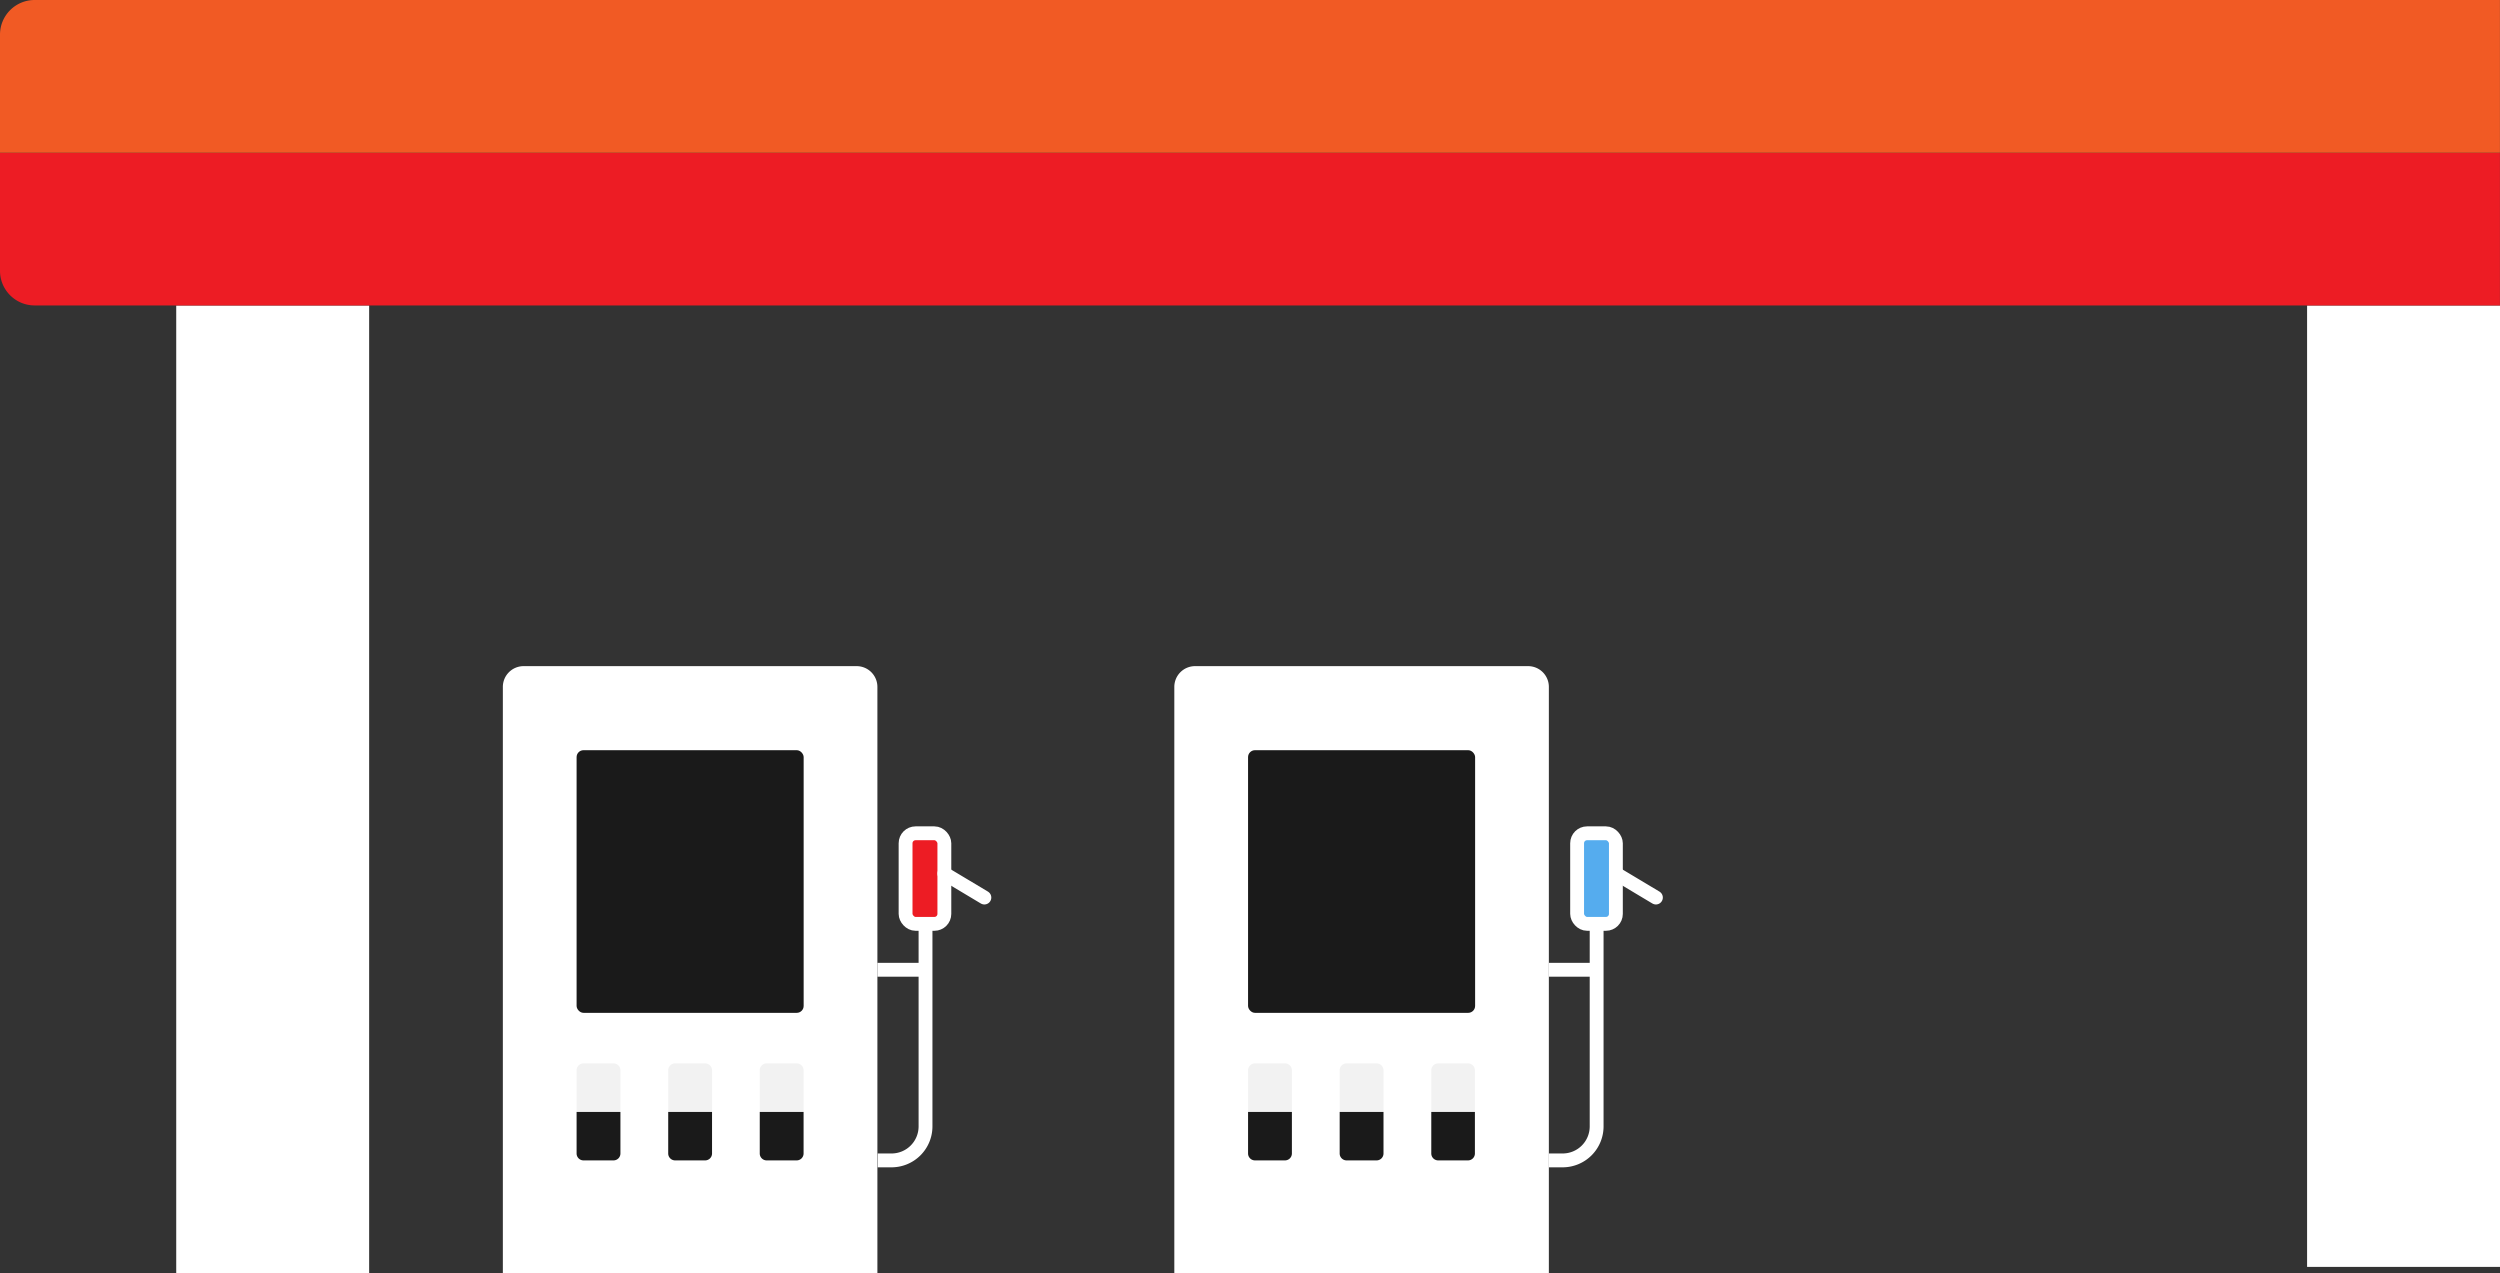 <svg xmlns="http://www.w3.org/2000/svg" viewBox="0 0 361.04 183.9"><rect x="0" y="0" width="361.04" height="183.9" fill="#333333" stroke="none"/><defs><style>.cls-1{fill:#fff;}.cls-2,.cls-6{fill:#ed1c24;}.cls-3{fill:#f15a24;}.cls-4{fill:#1a1a1a;}.cls-5,.cls-7{fill:none;}.cls-5,.cls-6,.cls-7,.cls-9{stroke:#fff;stroke-miterlimit:10;stroke-width:2px;}.cls-7{stroke-linecap:round;}.cls-8{fill:#f2f2f2;}.cls-9{fill:#55acee;}</style></defs><title>Asset 19</title><g id="Layer_2" data-name="Layer 2"><g id="headeer_illustration" data-name="headeer illustration"><g id="aw"><rect class="cls-1" x="25.45" y="44.12" width="27.86" height="139.78"/><rect class="cls-1" x="333.43" y="44.36" width="27.86" height="138.84" transform="translate(694.47 227.32) rotate(-180)"/><path class="cls-2" d="M361.28,22.31V44.36H5.25a5,5,0,0,1-5-5V22.31Z" transform="translate(-0.25 -0.25)"/><path class="cls-3" d="M361.28.25V22.31H.25V5.25a5,5,0,0,1,5-5Z" transform="translate(-0.25 -0.25)"/><path class="cls-1" d="M75.62,96.2h48.09a3,3,0,0,1,3,3v84.7a0,0,0,0,1,0,0H72.62a0,0,0,0,1,0,0V99.2A3,3,0,0,1,75.62,96.2Z"/><rect class="cls-4" x="83.27" y="108.34" width="32.79" height="37.93" rx="1"/><path class="cls-5" d="M127,167.83h2a4.91,4.91,0,0,0,4.91-4.91V132.63" transform="translate(-0.25 -0.25)"/><line class="cls-5" x1="126.71" y1="140.05" x2="133.58" y2="140.05"/><rect class="cls-6" x="130.78" y="120.34" width="5.6" height="13.08" rx="1.44"/><line class="cls-7" x1="136.38" y1="126.16" x2="142.16" y2="129.62"/><path class="cls-8" d="M84.27,153.57H88.6a1,1,0,0,1,1,1v6a0,0,0,0,1,0,0H83.27a0,0,0,0,1,0,0v-6A1,1,0,0,1,84.27,153.57Z"/><path class="cls-4" d="M83.27,160.58H89.6a0,0,0,0,1,0,0v6a1,1,0,0,1-1,1H84.27a1,1,0,0,1-1-1v-6A0,0,0,0,1,83.27,160.58Z"/><path class="cls-8" d="M97.5,153.57h4.33a1,1,0,0,1,1,1v6a0,0,0,0,1,0,0H96.5a0,0,0,0,1,0,0v-6A1,1,0,0,1,97.5,153.57Z"/><path class="cls-4" d="M96.5,160.58h6.33a0,0,0,0,1,0,0v6a1,1,0,0,1-1,1H97.5a1,1,0,0,1-1-1v-6A0,0,0,0,1,96.5,160.58Z"/><path class="cls-8" d="M110.72,153.57h4.33a1,1,0,0,1,1,1v6a0,0,0,0,1,0,0h-6.33a0,0,0,0,1,0,0v-6A1,1,0,0,1,110.72,153.57Z"/><path class="cls-4" d="M109.72,160.58h6.33a0,0,0,0,1,0,0v6a1,1,0,0,1-1,1h-4.33a1,1,0,0,1-1-1v-6A0,0,0,0,1,109.72,160.58Z"/><path class="cls-1" d="M172.59,96.2h48.09a3,3,0,0,1,3,3v84.7a0,0,0,0,1,0,0H169.59a0,0,0,0,1,0,0V99.2A3,3,0,0,1,172.59,96.2Z"/><rect class="cls-4" x="180.24" y="108.34" width="32.79" height="37.93" rx="1"/><path class="cls-5" d="M223.92,167.83h2a4.91,4.91,0,0,0,4.91-4.91V132.63" transform="translate(-0.25 -0.25)"/><line class="cls-5" x1="223.68" y1="140.05" x2="230.56" y2="140.05"/><rect class="cls-9" x="227.76" y="120.34" width="5.6" height="13.08" rx="1.44"/><line class="cls-7" x1="233.36" y1="126.16" x2="239.14" y2="129.62"/><path class="cls-8" d="M181.24,153.57h4.33a1,1,0,0,1,1,1v6a0,0,0,0,1,0,0h-6.33a0,0,0,0,1,0,0v-6A1,1,0,0,1,181.24,153.57Z"/><path class="cls-4" d="M180.24,160.58h6.33a0,0,0,0,1,0,0v6a1,1,0,0,1-1,1h-4.33a1,1,0,0,1-1-1v-6A0,0,0,0,1,180.24,160.58Z"/><path class="cls-8" d="M194.47,153.57h4.33a1,1,0,0,1,1,1v6a0,0,0,0,1,0,0h-6.33a0,0,0,0,1,0,0v-6A1,1,0,0,1,194.47,153.57Z"/><path class="cls-4" d="M193.47,160.58h6.33a0,0,0,0,1,0,0v6a1,1,0,0,1-1,1h-4.33a1,1,0,0,1-1-1v-6A0,0,0,0,1,193.47,160.58Z"/><path class="cls-8" d="M207.7,153.57H212a1,1,0,0,1,1,1v6a0,0,0,0,1,0,0H206.7a0,0,0,0,1,0,0v-6A1,1,0,0,1,207.7,153.57Z"/><path class="cls-4" d="M206.7,160.58H213a0,0,0,0,1,0,0v6a1,1,0,0,1-1,1H207.7a1,1,0,0,1-1-1v-6A0,0,0,0,1,206.7,160.58Z"/></g></g></g></svg>